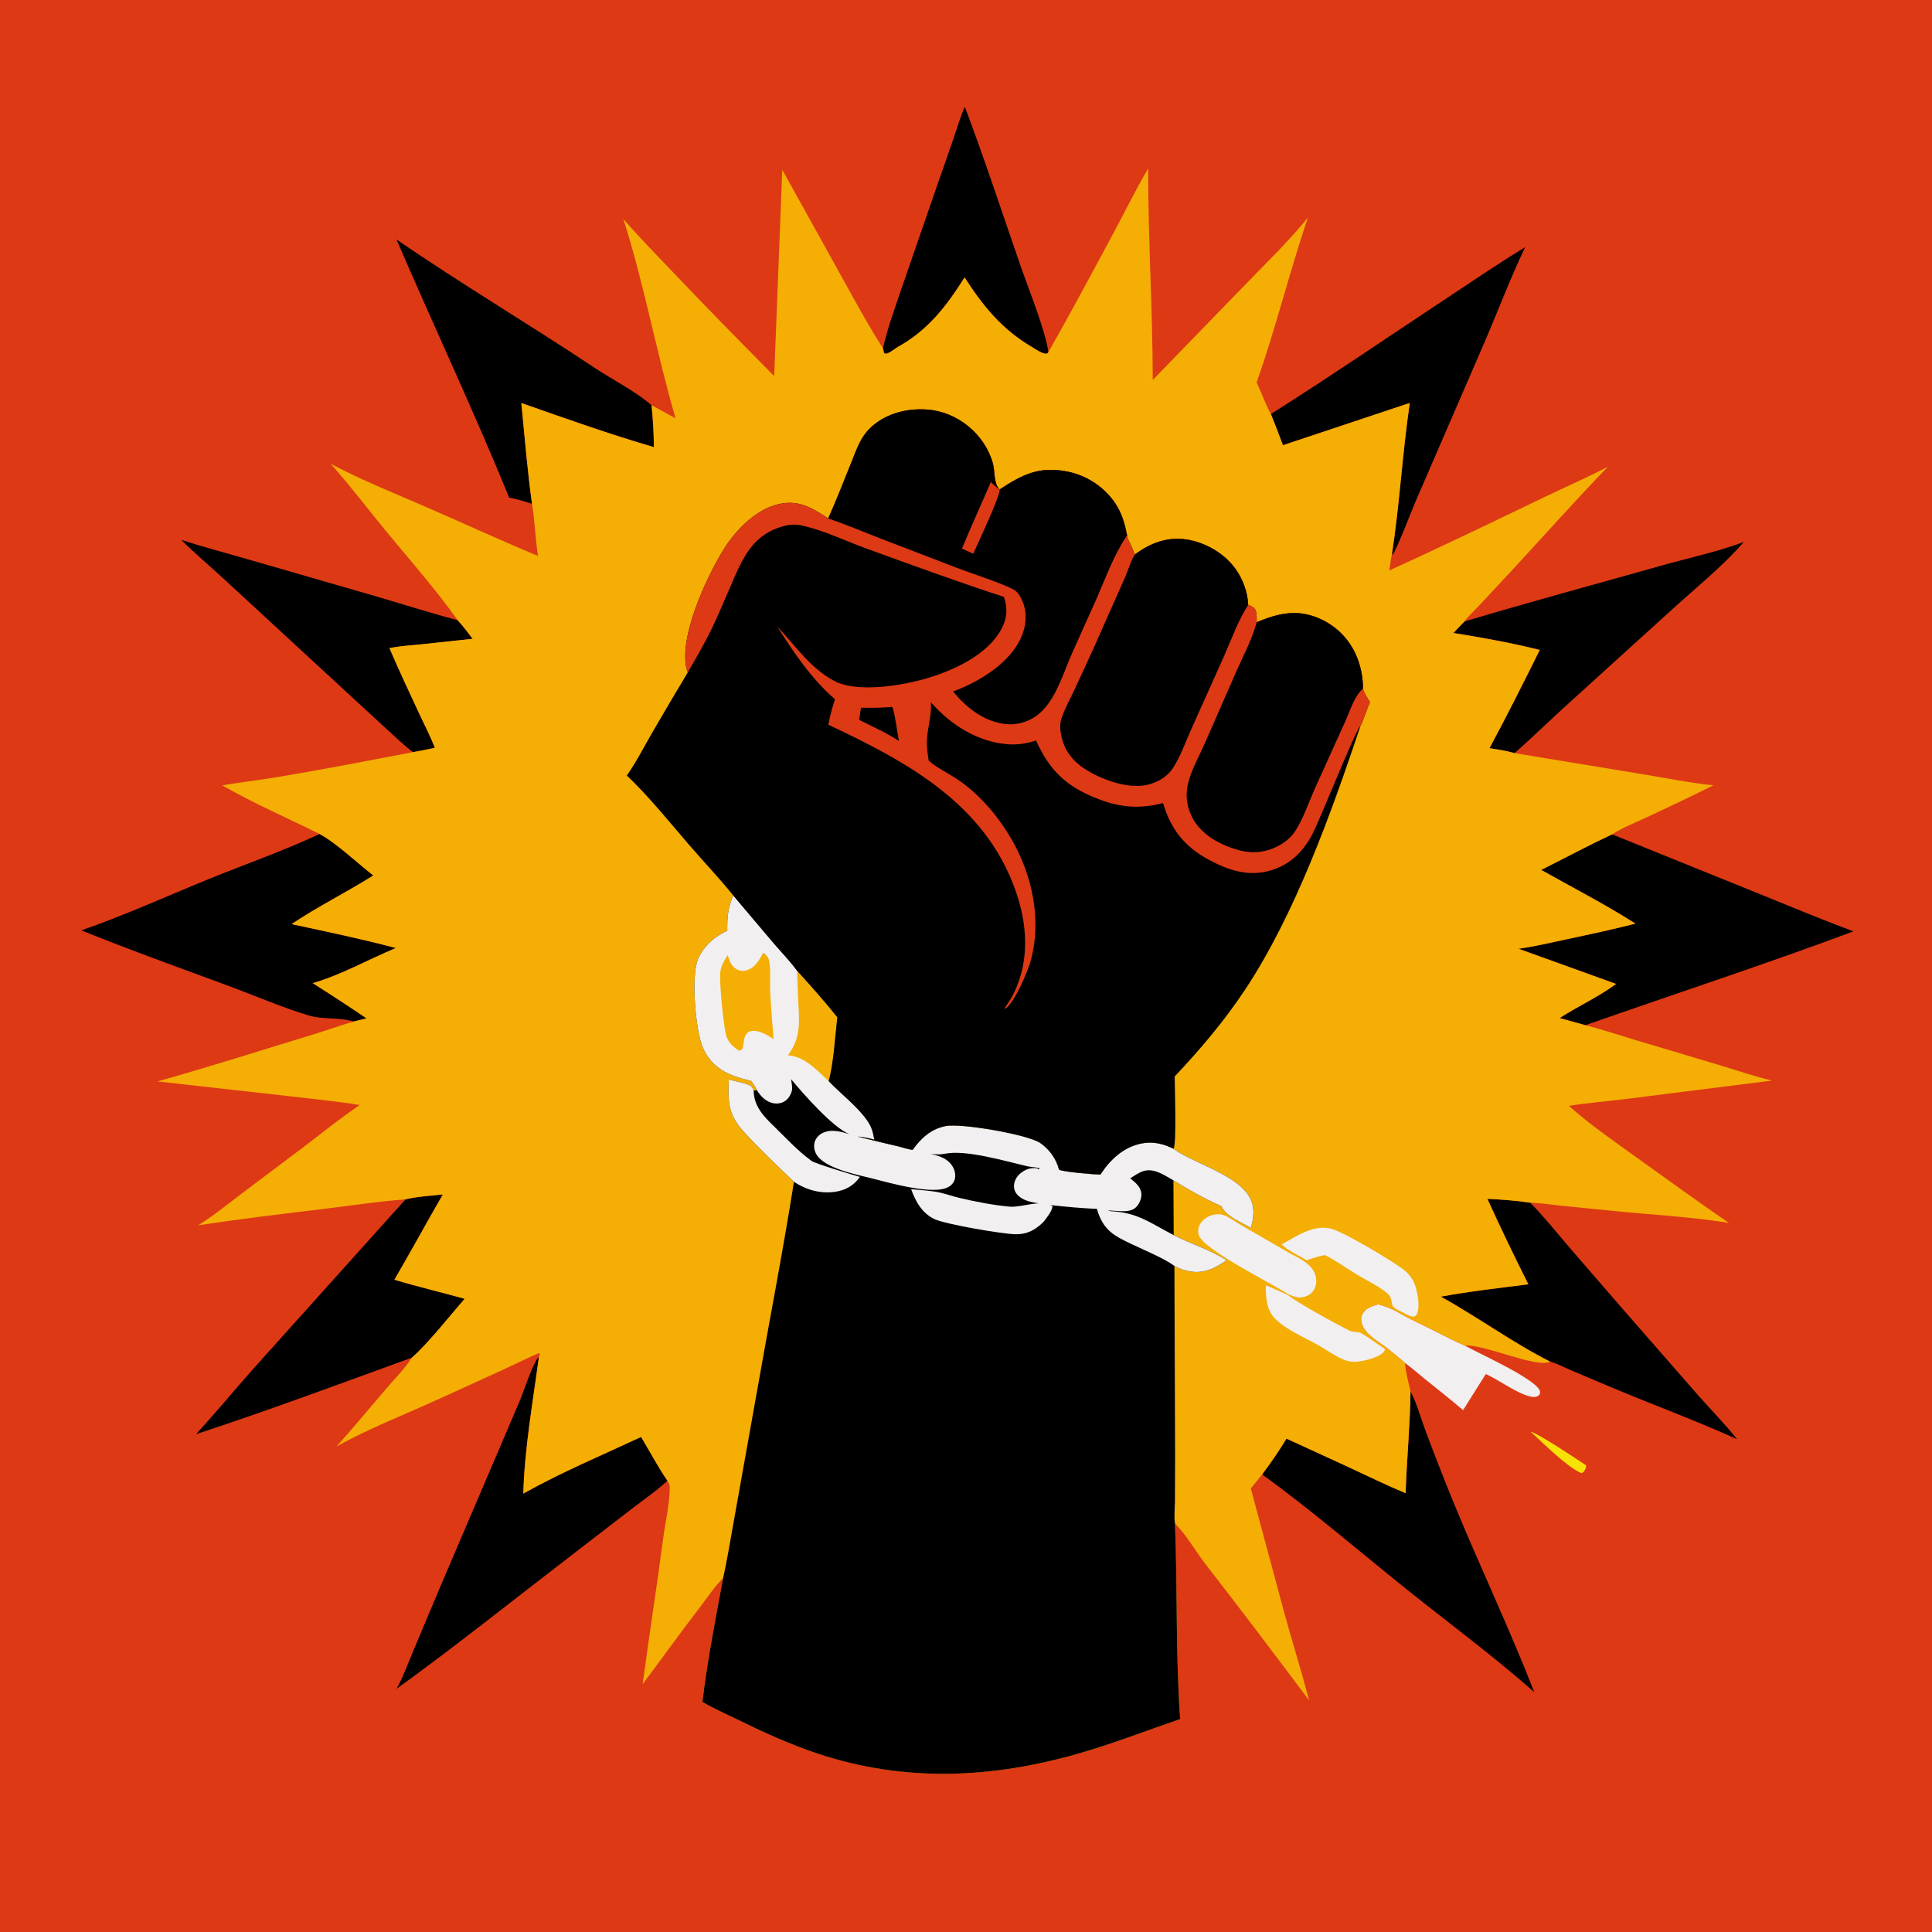 <svg version="1.1" xmlns="http://www.w3.org/2000/svg" style="display: block;" viewBox="0 0 2048 2048" width="1024" height="1024">
<path transform="translate(0,0)" fill="rgb(221,57,21)" d="M 0 0 L 2048 0 L 2048 2048 L 0 2048 L 0 0 z"/>
<path transform="translate(0,0)" fill="rgb(248,225,5)" d="M 1622.45 1517.63 C 1630.73 1519.48 1671.38 1546.71 1681.27 1553.28 C 1681.57 1556.31 1680.5 1557.28 1679.01 1559.87 C 1677.57 1561.35 1678.47 1560.71 1676.17 1561.58 C 1660.7 1554.77 1635.78 1529.68 1622.45 1517.63 z"/>
<path transform="translate(0,0)" fill="rgb(241,239,240)" d="M 1461.09 1382.62 C 1468.11 1384.58 1474.36 1386.98 1480.85 1390.32 C 1491.73 1397.01 1503.61 1402.28 1515.05 1407.97 C 1527.57 1414.2 1540.06 1420.91 1552.9 1426.44 C 1566.81 1434.45 1629.93 1462.38 1632.53 1475.09 C 1632.88 1476.8 1632.05 1477.7 1631.37 1479.21 C 1628.38 1481.07 1626.1 1481.2 1622.71 1480.48 C 1608.31 1477.43 1589.24 1462.99 1575.03 1456.51 L 1550.92 1494.81 C 1537.57 1483.37 1523.76 1472.49 1510.04 1461.5 C 1503.2 1456.03 1496.45 1449.88 1489.34 1444.81 C 1482.69 1438.77 1475.51 1433.26 1468.52 1427.62 C 1459.61 1421.38 1447.11 1414.19 1443.59 1403.25 C 1442.46 1399.74 1442.48 1395.63 1444.44 1392.39 C 1448.23 1386.15 1454.54 1384.46 1461.09 1382.62 z"/>
<path transform="translate(0,0)" fill="rgb(0,0,0)" d="M 935.97 369.277 C 941.123 346.588 949.41 324.309 956.872 302.284 L 991.307 202.641 L 1010.58 147.376 C 1014.45 136.09 1017.86 124.123 1022.79 113.264 C 1043.69 168.685 1062.22 225.197 1081.61 281.174 C 1089.83 304.893 1108.39 350.944 1111.34 373.33 L 1110.36 374.613 C 1109.35 374.867 1109.27 374.96 1108.06 374.848 C 1103.79 374.452 1097.24 369.822 1093.52 367.632 C 1062.07 349.087 1041.95 324.367 1022.52 294.091 C 1003.11 324.735 984.104 349.672 951.936 367.699 C 948.275 369.75 944.093 373.554 940.172 374.739 C 938.513 375.24 938.563 374.861 937.128 374.108 L 935.97 369.277 z"/>
<path transform="translate(0,0)" fill="rgb(0,0,0)" d="M 1552.36 658.794 C 1621.2 638.174 1690.72 619.492 1759.88 599.907 C 1789.16 591.615 1820.13 585.136 1848.55 574.475 C 1824.73 601.87 1795.05 625.192 1768.36 649.81 L 1660.61 747.555 C 1642.17 764.333 1624.18 781.8 1605.58 798.354 C 1596.89 795.828 1587.84 794.517 1578.93 793.069 C 1597.38 758.844 1614.87 723.823 1632.21 689.017 C 1602.33 681.387 1571.12 675.947 1540.67 670.983 L 1552.36 658.794 z"/>
<path transform="translate(0,0)" fill="rgb(0,0,0)" d="M 192.134 572.306 C 215.365 579.816 238.854 585.964 262.281 592.764 L 377.489 626.04 C 413.477 636.157 449.024 647.842 485.149 657.49 C 490.901 663.671 495.906 670.445 501.011 677.157 L 448.818 682.767 C 436.891 683.981 424.592 684.694 412.839 687.044 C 423 710.755 434.026 734.164 444.904 757.555 C 450.299 769.156 456.366 780.782 460.989 792.7 C 453.273 794.419 445.559 795.941 437.77 797.296 C 426.7 788.749 416.538 778.909 406.208 769.493 L 346.111 714.102 L 240.231 616.407 C 224.297 601.635 207.549 587.613 192.134 572.306 z"/>
<path transform="translate(0,0)" fill="rgb(0,0,0)" d="M 1347.18 438.898 C 1411.06 398.548 1473.59 355.687 1536.66 314.048 C 1563.18 296.535 1589.55 278.455 1616.75 262.018 C 1601.39 294.034 1588.68 327.714 1574.7 360.379 L 1500.25 532.305 C 1496.26 541.515 1480.08 583.803 1476.13 588.107 L 1475.53 587.256 C 1483.72 534.088 1486.59 480.325 1494.42 427.172 L 1359.95 471.963 C 1355.9 460.849 1351.61 449.867 1347.18 438.898 z"/>
<path transform="translate(0,0)" fill="rgb(0,0,0)" d="M 1576.69 1270.84 C 1591.61 1271.51 1607.41 1272.68 1622.15 1274.92 C 1636.9 1290 1650.32 1306.78 1664.04 1322.81 L 1724.37 1392.46 L 1799.65 1478.54 C 1813.49 1494.19 1828.29 1509.32 1841.38 1525.58 C 1798.49 1506.23 1754.53 1489.96 1711.13 1471.89 L 1665.73 1452.69 C 1658.51 1449.62 1650.72 1445.4 1643.17 1443.37 C 1603.23 1423.18 1566.56 1396.12 1527.31 1374.52 C 1557.87 1368.84 1589.26 1365.36 1620.11 1361.4 C 1605.09 1331.48 1590.55 1301.31 1576.69 1270.84 z"/>
<path transform="translate(0,0)" fill="rgb(0,0,0)" d="M 429.888 1271.36 C 442.634 1268.3 456.381 1267.55 469.434 1266.2 C 452.082 1296.19 435.565 1326.64 418.088 1356.56 C 442.695 1363.98 467.784 1369.82 492.529 1376.77 C 476.827 1394.79 453.79 1424.17 436.619 1439.15 C 360.56 1466.77 284.777 1495.08 207.84 1520.24 C 228.747 1497.55 248.466 1473.54 268.975 1450.45 L 429.888 1271.36 z"/>
<path transform="translate(0,0)" fill="rgb(0,0,0)" d="M 420.266 253.789 C 488.8 300.953 560.661 343.521 629.929 389.652 C 649.654 402.788 672.821 414.194 690.676 429.543 C 692.11 444.285 693.182 459.139 693.085 473.958 C 645.842 460.2 599.057 443.503 552.621 427.22 C 556.148 462.747 559.035 498.763 563.967 534.1 C 555.92 531.43 548.084 529.106 539.758 527.483 C 502.089 435.331 459.579 345.214 420.266 253.789 z"/>
<path transform="translate(0,0)" fill="rgb(0,0,0)" d="M 1495.19 1474.89 C 1501.79 1487.25 1505.9 1502.7 1510.84 1515.95 C 1520.2 1541.05 1529.96 1566.08 1540.1 1590.88 C 1567.91 1658.88 1599.68 1725.21 1626.39 1793.73 C 1582.8 1755.18 1535.42 1720.31 1490.03 1683.88 C 1439.63 1643.43 1390.27 1600.84 1337.91 1562.96 C 1347.05 1550.78 1355.86 1538.04 1363.71 1524.98 L 1429.92 1555.39 C 1449.87 1564.66 1469.69 1574.4 1490.01 1582.83 C 1491.19 1546.88 1494.78 1510.8 1495.19 1474.89 z"/>
<path transform="translate(0,0)" fill="rgb(0,0,0)" d="M 420.466 1790.16 C 427.562 1777.13 432.813 1762.64 438.552 1748.94 L 467.402 1680.34 L 551.209 1484.41 C 554.632 1476.39 565.814 1442.27 571.265 1438.38 C 565.03 1485.04 555.867 1536.58 554.746 1583.26 C 594.751 1560.76 638.001 1542.65 679.602 1523.22 C 688.777 1538.55 697.392 1554.89 707.474 1569.59 C 696.743 1579.83 683.654 1588.66 671.904 1597.73 L 605.192 1649.14 C 543.837 1696.25 483.141 1744.85 420.466 1790.16 z"/>
<path transform="translate(0,0)" fill="rgb(0,0,0)" d="M 338.797 884.11 C 355.994 893.207 379.395 915.355 395.7 928.032 C 367.313 945.9 336.903 960.972 309.081 979.596 C 345.989 987.505 383.123 995.272 419.624 1004.92 C 390.464 1017.08 361.908 1033.38 331.547 1042.2 C 350.753 1054.32 369.703 1066.71 388.483 1079.48 L 375.014 1082.85 C 358.906 1078.08 342.362 1081.05 326.643 1076.26 C 298.16 1067.58 270.404 1055.48 242.474 1045.15 C 190.269 1025.84 137.836 1007.11 86.241 986.211 C 131.925 970.424 176.285 950.18 221.052 931.947 C 260.117 916.037 300.592 901.883 338.797 884.11 z"/>
<path transform="translate(0,0)" fill="rgb(0,0,0)" d="M 1708.85 884.43 L 1859.99 945.531 C 1894.83 959.541 1929.55 974.253 1964.77 987.261 C 1870.78 1022.38 1775.25 1053.48 1680.59 1086.75 L 1653.28 1079.18 C 1672.83 1066.57 1694.39 1056.79 1713.13 1043.02 L 1609.74 1005.73 C 1626.94 1003.32 1643.97 999.236 1660.94 995.61 C 1685.25 990.417 1709.52 985.261 1733.6 979.046 C 1701.44 958.602 1666.99 940.851 1633.75 922.158 C 1658.71 909.607 1683.59 896.292 1708.85 884.43 z"/>
<path transform="translate(0,0)" fill="rgb(244,174,4)" d="M 1217.12 178.55 C 1216.97 253.338 1221.87 327.983 1221.98 402.741 L 1323.63 298.012 C 1344.53 276.487 1367.81 253.81 1386.54 230.453 C 1366.78 288.224 1352.45 347.933 1332.06 405.404 C 1337.38 416.383 1341.25 428.275 1347.18 438.898 C 1351.61 449.867 1355.9 460.849 1359.95 471.963 L 1494.42 427.172 C 1486.59 480.325 1483.72 534.088 1475.53 587.256 C 1474.18 593.006 1473.78 598.941 1472.72 604.747 C 1526.43 580.224 1579.7 554.652 1632.88 528.998 C 1656.6 517.557 1681.05 506.873 1704.41 494.765 C 1669.52 530.961 1635.98 568.61 1601.85 605.535 L 1568.74 641.054 C 1563.36 646.79 1557.09 652.528 1552.36 658.794 L 1540.67 670.983 C 1571.12 675.947 1602.33 681.387 1632.21 689.017 C 1614.87 723.823 1597.38 758.844 1578.93 793.069 C 1587.84 794.517 1596.89 795.828 1605.58 798.354 L 1742.9 820.971 C 1767.22 824.9 1791.84 830.012 1816.36 832.425 C 1793.6 843.784 1770.6 854.663 1747.58 865.464 C 1734.84 871.441 1720.73 876.955 1708.85 884.43 C 1683.59 896.292 1658.71 909.607 1633.75 922.158 C 1666.99 940.851 1701.44 958.602 1733.6 979.046 C 1709.52 985.261 1685.25 990.417 1660.94 995.61 C 1643.97 999.236 1626.94 1003.32 1609.74 1005.73 L 1713.13 1043.02 C 1694.39 1056.79 1672.83 1066.57 1653.28 1079.18 L 1680.59 1086.75 C 1698.74 1091.36 1716.61 1097.38 1734.55 1102.76 L 1823.9 1129.43 C 1841.96 1134.91 1860.03 1141.05 1878.37 1145.48 L 1723.51 1164.97 C 1703.44 1167.5 1683 1169.12 1663.04 1172.24 C 1685.66 1192.37 1711.52 1210.18 1736.12 1227.88 C 1768.17 1250.94 1800.24 1273.99 1832.74 1296.41 C 1795.35 1290.12 1750.7 1287.65 1712.38 1283.87 L 1652.57 1277.86 C 1642.56 1276.84 1632.19 1275.13 1622.15 1274.92 C 1607.41 1272.68 1591.61 1271.51 1576.69 1270.84 C 1590.55 1301.31 1605.09 1331.48 1620.11 1361.4 C 1589.26 1365.36 1557.87 1368.84 1527.31 1374.52 C 1566.56 1396.12 1603.23 1423.18 1643.17 1443.37 C 1629.29 1450.92 1572.28 1424.31 1552.9 1426.44 C 1540.06 1420.91 1527.57 1414.2 1515.05 1407.97 C 1503.61 1402.28 1491.73 1397.01 1480.85 1390.32 C 1474.36 1386.98 1468.11 1384.58 1461.09 1382.62 C 1454.54 1384.46 1448.23 1386.15 1444.44 1392.39 C 1442.48 1395.63 1442.46 1399.74 1443.59 1403.25 C 1447.11 1414.19 1459.61 1421.38 1468.52 1427.62 C 1475.51 1433.26 1482.69 1438.77 1489.34 1444.81 C 1490.07 1454.91 1493.03 1465 1495.19 1474.89 C 1494.78 1510.8 1491.19 1546.88 1490.01 1582.83 C 1469.69 1574.4 1449.87 1564.66 1429.92 1555.39 L 1363.71 1524.98 C 1355.86 1538.04 1347.05 1550.78 1337.91 1562.96 L 1325.89 1577.86 L 1361.76 1710.98 C 1370.24 1741.58 1379.7 1771.83 1387.76 1802.57 C 1351.57 1754.21 1315.16 1705.98 1278.08 1658.3 C 1267.38 1644.56 1257.79 1627.2 1245.55 1615.04 C 1248.23 1683.98 1246.14 1753.48 1251 1822.29 C 1215.39 1834.49 1180.68 1848.04 1144.45 1858.51 C 1052.02 1885.21 959.605 1889.6 867.368 1859.11 C 837.333 1849.18 808.597 1835.94 780.227 1822.05 C 768.39 1816.26 755.872 1810.85 744.581 1804.05 C 749.824 1760.33 758.486 1716.32 766.486 1673.03 C 757.76 1681.27 750.423 1692.71 743.056 1702.28 C 722.025 1729.61 701.901 1757.69 681.227 1785.29 C 688.119 1733.56 696.309 1682 703.059 1630.23 C 705.302 1613.02 710.03 1593.79 709.956 1576.6 C 709.944 1573.82 708.809 1571.91 707.474 1569.59 C 697.392 1554.89 688.777 1538.55 679.602 1523.22 C 638.001 1542.65 594.751 1560.76 554.746 1583.26 C 555.867 1536.58 565.03 1485.04 571.265 1438.38 L 572.262 1435.5 L 571.512 1434.3 C 558.877 1439.55 546.635 1445.82 534.203 1451.54 L 462.042 1484.43 C 427.099 1500.27 390.287 1514.61 356.802 1533.27 C 374.634 1513.32 391.788 1492.7 409.148 1472.33 C 418.175 1461.74 429.223 1450.83 436.619 1439.15 C 453.79 1424.17 476.827 1394.79 492.529 1376.77 C 467.784 1369.82 442.695 1363.98 418.088 1356.56 C 435.565 1326.64 452.082 1296.19 469.434 1266.2 C 456.381 1267.55 442.634 1268.3 429.888 1271.36 C 402.201 1273.45 374.327 1277.69 346.752 1281.04 C 301.192 1286.57 255.487 1292 210.106 1298.86 C 227.252 1288.17 243.2 1275.01 259.337 1262.85 L 320.766 1216.65 C 340.807 1201.3 360.434 1185.63 381.269 1171.35 C 356.091 1167.3 330.489 1164.84 305.159 1161.86 L 166.818 1146.35 C 221.972 1130.94 276.795 1113.38 331.598 1096.69 C 346.131 1092.27 360.41 1087.03 375.014 1082.85 L 388.483 1079.48 C 369.703 1066.71 350.753 1054.32 331.547 1042.2 C 361.908 1033.38 390.464 1017.08 419.624 1004.92 C 383.123 995.272 345.989 987.505 309.081 979.596 C 336.903 960.972 367.313 945.9 395.7 928.032 C 379.395 915.355 355.994 893.207 338.797 884.11 C 304.515 866.979 268.734 851.6 235.534 832.485 C 256.345 829.048 277.315 826.578 298.122 823.076 C 344.788 815.22 391.29 806.176 437.77 797.296 C 445.559 795.941 453.273 794.419 460.989 792.7 C 456.366 780.782 450.299 769.156 444.904 757.555 C 434.026 734.164 423 710.755 412.839 687.044 C 424.592 684.694 436.891 683.981 448.818 682.767 L 501.011 677.157 C 495.906 670.445 490.901 663.671 485.149 657.49 C 463.935 627.299 433.715 592.682 409.898 563.873 C 390.044 539.857 371.3 514.864 350.531 491.632 C 383.897 509.267 420.113 523.718 454.749 538.784 C 493.309 555.557 531.516 573.166 570.322 589.36 C 567.382 571.047 566.966 552.383 563.967 534.1 C 559.035 498.763 556.148 462.747 552.621 427.22 C 599.057 443.503 645.842 460.2 693.085 473.958 C 693.182 459.139 692.11 444.285 690.676 429.543 L 716.06 443.327 C 695.776 373.537 682.831 301.279 660.748 232.03 C 676.777 250.806 694.357 268.499 711.354 286.412 C 747.301 324.3 783.907 361.519 820.665 398.616 L 829.243 179.977 L 889.892 289.203 C 904.776 316.096 919.445 343.35 935.97 369.277 L 937.128 374.108 C 938.563 374.861 938.513 375.24 940.172 374.739 C 944.093 373.554 948.275 369.75 951.936 367.699 C 984.104 349.672 1003.11 324.735 1022.52 294.091 C 1041.95 324.367 1062.07 349.087 1093.52 367.632 C 1097.24 369.822 1103.79 374.452 1108.06 374.848 C 1109.27 374.96 1109.35 374.867 1110.36 374.613 L 1111.34 373.33 C 1135.06 331.372 1158 288.779 1180.73 246.269 C 1192.79 223.716 1204.2 200.607 1217.12 178.55 z"/>
<path transform="translate(0,0)" fill="rgb(241,239,240)" d="M 1341.82 1362.56 C 1349.71 1365.57 1357.44 1369.29 1365.17 1372.72 C 1375.23 1381.09 1418.08 1404.44 1430.75 1410.61 C 1434.52 1412.44 1438.9 1411.2 1442.44 1413.06 C 1451.23 1417.67 1459.17 1424.47 1467.71 1429.61 L 1467.96 1430.96 C 1467.52 1432.08 1467.55 1432.23 1466.64 1433.29 C 1461.37 1439.41 1443.18 1443.65 1435.37 1443.6 C 1431.11 1443.57 1427.34 1442.56 1423.45 1440.87 C 1414.39 1436.96 1406.09 1430.86 1397.51 1425.98 C 1382.28 1417.31 1363.45 1409.89 1351.13 1397.31 C 1342.32 1388.29 1341.73 1374.42 1341.82 1362.56 z"/>
<path transform="translate(0,0)" fill="rgb(241,239,240)" d="M 1358.57 1319.11 C 1374.52 1310.31 1393.19 1297.13 1412.13 1302.79 C 1425.88 1306.9 1478.44 1337.81 1489.7 1347.37 C 1493.47 1350.56 1496.21 1354.25 1498.45 1358.65 C 1502.24 1366.09 1505.97 1384.92 1501.86 1393.1 C 1501.23 1394.35 1500.3 1395.48 1498.85 1395.63 C 1494.62 1396.06 1487.62 1391.44 1483.77 1389.51 C 1480.58 1387.96 1478.18 1386.93 1476.09 1384 C 1475.56 1381.45 1475.12 1378.7 1474.29 1376.23 C 1473.43 1373.66 1471.58 1371.71 1469.5 1370.04 C 1460.27 1362.66 1447.91 1356.88 1437.72 1350.7 C 1426.7 1344.02 1416.05 1336.19 1404.54 1330.42 C 1397.8 1331.7 1391.73 1333.54 1385.31 1335.96 L 1369.71 1327.2 C 1365.69 1324.71 1361.95 1322.46 1358.57 1319.11 z"/>
<path transform="translate(0,0)" fill="rgb(241,239,240)" d="M 1366.07 1372.1 C 1348.86 1360.97 1276.15 1324.89 1270.85 1309.51 C 1269.6 1305.89 1269.87 1302.06 1271.59 1298.64 C 1274.28 1293.33 1279.7 1289.41 1285.39 1287.89 C 1289.34 1286.82 1294.28 1286.84 1298.1 1288.44 C 1304.07 1290.93 1309.88 1295.47 1315.58 1298.69 L 1367.93 1328.88 C 1377.95 1334.25 1390.4 1339.66 1394.25 1351.35 C 1395.87 1356.28 1395.69 1362.03 1393.17 1366.64 C 1390.89 1370.79 1387.2 1373.44 1382.67 1374.67 C 1376.17 1376.43 1372.01 1374.66 1366.07 1372.1 z"/>
<path transform="translate(0,0)" fill="rgb(0,0,0)" d="M 777.32 949.278 L 820.259 1000.07 C 828.417 1009.56 837.559 1018.9 844.913 1028.99 C 859.498 1045.13 874.022 1061.33 887.577 1078.36 C 884.955 1100.43 883.988 1124.6 878.488 1146.08 C 891.532 1159.88 914.92 1177.51 922.922 1193.94 C 925.055 1198.32 925.892 1203.34 926.899 1208.07 C 920.965 1206.55 915.338 1205.31 909.231 1204.74 C 923.448 1208.48 937.687 1211.72 951.965 1215.15 C 956.988 1216.36 962.345 1218.38 967.474 1218.84 C 976.391 1206.34 986.904 1196.69 1002.51 1193.64 C 1018.75 1190.46 1089.78 1202.46 1103.06 1211.82 C 1112.64 1218.57 1119.7 1228.51 1122.6 1239.83 C 1125.57 1242.09 1160.17 1245.18 1166.56 1245 C 1176.84 1229.18 1190.84 1216.01 1209.97 1212.13 C 1222.01 1209.69 1233.3 1212.38 1244.12 1217.78 C 1244.63 1218.15 1245.14 1218.53 1245.66 1218.9 C 1268.71 1235.14 1322.15 1247.92 1328 1278.17 C 1329.55 1286.19 1328.18 1293.85 1326.03 1301.61 C 1315.9 1295.76 1299.55 1289.4 1294.65 1278.55 C 1277.04 1270.72 1260.24 1261.29 1243.85 1251.17 L 1244.19 1309.32 C 1264.14 1319.52 1281.16 1323.91 1300.29 1335.9 C 1288.16 1344.29 1276.02 1350.58 1260.74 1347.61 C 1255.54 1346.59 1249.5 1344.7 1244.93 1341.98 L 1245.64 1544.76 L 1245.45 1592.18 C 1245.39 1599.39 1244.4 1608.01 1245.55 1615.04 C 1248.23 1683.98 1246.14 1753.48 1251 1822.29 C 1215.39 1834.49 1180.68 1848.04 1144.45 1858.51 C 1052.02 1885.21 959.605 1889.6 867.368 1859.11 C 837.333 1849.18 808.597 1835.94 780.227 1822.05 C 768.39 1816.26 755.872 1810.85 744.581 1804.05 C 749.824 1760.33 758.486 1716.32 766.486 1673.03 C 771.272 1651.85 774.606 1630.11 778.531 1608.73 L 801.856 1478.21 C 815.004 1403.06 829.694 1328.05 841.638 1252.7 C 823.788 1235.66 805.402 1218.32 788.764 1200.1 C 771.742 1181.47 771.569 1167.89 772.571 1143.96 C 779.573 1146.7 787.714 1147.21 794.404 1150.35 C 797.208 1151.66 797.814 1153.26 798.919 1155.94 L 802.337 1155.68 C 800.919 1152 798.642 1149.08 796.34 1145.92 C 790.14 1144.32 783.843 1142.64 777.825 1140.45 C 762.835 1134.98 751.838 1125.65 745.263 1111.01 C 737.132 1092.9 732.481 1034.92 739.796 1016.93 C 745.248 1003.53 757.814 992.233 770.949 986.677 C 770.758 972.69 771.56 962.234 777.32 949.278 z"/>
<path transform="translate(0,0)" fill="rgb(241,239,240)" d="M 965.847 1260.62 C 975.373 1261.51 985.295 1261.98 994.677 1263.84 C 1001.93 1265.29 1008.94 1267.87 1016.12 1269.61 C 1032.36 1273.55 1053.82 1277.73 1070.55 1279.1 C 1083.4 1280.16 1102.99 1271.12 1115.59 1278.31 C 1115.86 1283.42 1109.21 1291.1 1106.27 1295.18 C 1101.79 1299.55 1097.19 1303.18 1091.37 1305.65 C 1086.43 1307.75 1081.63 1308.42 1076.28 1308.33 C 1061.9 1308.06 1002.27 1297.7 990.94 1292.47 C 977.523 1286.27 970.616 1273.83 965.847 1260.62 z"/>
<path transform="translate(0,0)" fill="rgb(241,239,240)" d="M 772.571 1143.96 C 779.573 1146.7 787.714 1147.21 794.404 1150.35 C 797.208 1151.66 797.814 1153.26 798.919 1155.94 C 799.141 1172.04 808.45 1182.28 819.399 1192.91 C 832.012 1205.15 845.092 1219.44 859.209 1229.81 C 859.591 1230.1 859.961 1230.39 860.347 1230.67 C 864.419 1233.57 903.796 1245.4 911.537 1247.59 C 905.192 1256.52 896.836 1261.49 886.004 1263.24 C 870.326 1265.76 854.676 1261.52 841.638 1252.7 C 823.788 1235.66 805.402 1218.32 788.764 1200.1 C 771.742 1181.47 771.569 1167.89 772.571 1143.96 z"/>
<path transform="translate(0,0)" fill="rgb(241,239,240)" d="M 777.32 949.278 L 820.259 1000.07 C 828.417 1009.56 837.559 1018.9 844.913 1028.99 C 859.498 1045.13 874.022 1061.33 887.577 1078.36 C 884.955 1100.43 883.988 1124.6 878.488 1146.08 C 891.532 1159.88 914.92 1177.51 922.922 1193.94 C 925.055 1198.32 925.892 1203.34 926.899 1208.07 C 920.965 1206.55 915.338 1205.31 909.231 1204.74 C 923.448 1208.48 937.687 1211.72 951.965 1215.15 C 956.988 1216.36 962.345 1218.38 967.474 1218.84 C 976.391 1206.34 986.904 1196.69 1002.51 1193.64 C 1018.75 1190.46 1089.78 1202.46 1103.06 1211.82 C 1112.64 1218.57 1119.7 1228.51 1122.6 1239.83 C 1125.57 1242.09 1160.17 1245.18 1166.56 1245 C 1176.84 1229.18 1190.84 1216.01 1209.97 1212.13 C 1222.01 1209.69 1233.3 1212.38 1244.12 1217.78 C 1244.63 1218.15 1245.14 1218.53 1245.66 1218.9 C 1268.71 1235.14 1322.15 1247.92 1328 1278.17 C 1329.55 1286.19 1328.18 1293.85 1326.03 1301.61 C 1315.9 1295.76 1299.55 1289.4 1294.65 1278.55 C 1277.04 1270.72 1260.24 1261.29 1243.85 1251.17 L 1244.19 1309.32 C 1264.14 1319.52 1281.16 1323.91 1300.29 1335.9 C 1288.16 1344.29 1276.02 1350.58 1260.74 1347.61 C 1255.54 1346.59 1249.5 1344.7 1244.93 1341.98 C 1231.62 1331.88 1202.07 1321.1 1185.85 1311.86 C 1173.07 1304.58 1166.7 1295.37 1162.77 1281.41 C 1147.73 1281.01 1103.44 1277.41 1089.97 1273.27 C 1085.72 1271.96 1081.42 1269.77 1078.42 1266.42 C 1075.83 1263.52 1074.55 1260.01 1074.91 1256.11 C 1075.41 1250.82 1078.37 1246.22 1082.58 1243.08 C 1088.02 1239.02 1093.22 1237.57 1099.92 1238.5 L 1100.18 1239.64 L 1102.37 1238.58 C 1098.5 1237.12 1093.97 1237.37 1089.91 1236.46 C 1066.59 1231.21 1024.39 1218.4 1001.64 1223 C 996.246 1224.09 992.022 1223.77 986.632 1223.11 C 995.224 1225.33 1003.35 1227.45 1008.85 1235.07 C 1011.77 1239.12 1013.32 1244.51 1012.23 1249.45 C 1011.43 1253.16 1009.02 1256.1 1005.8 1258.02 C 989.652 1267.66 941.661 1253.45 923.466 1248.94 C 907.554 1245 873.564 1238.32 865.297 1223.45 C 863.186 1219.65 862.342 1214.92 863.567 1210.7 C 864.809 1206.42 867.885 1203.09 871.83 1201.11 C 880.978 1196.51 891.163 1199.46 900.316 1202.28 C 882.226 1194.62 852.236 1160.29 838.602 1144 C 839.028 1147.47 840.22 1152.68 839.419 1156.07 C 838.426 1160.28 835.961 1164.48 832.382 1166.98 C 828.652 1169.59 823.953 1170.3 819.54 1169.4 C 811.792 1167.81 806.365 1162.12 802.337 1155.68 C 800.919 1152 798.642 1149.08 796.34 1145.92 C 790.14 1144.32 783.843 1142.64 777.825 1140.45 C 762.835 1134.98 751.838 1125.65 745.263 1111.01 C 737.132 1092.9 732.481 1034.92 739.796 1016.93 C 745.248 1003.53 757.814 992.233 770.949 986.677 C 770.758 972.69 771.56 962.234 777.32 949.278 z"/>
<path transform="translate(0,0)" fill="rgb(0,0,0)" d="M 1198.12 1249.14 C 1202.59 1246.17 1207.34 1242.81 1212.53 1241.29 C 1223.72 1238.01 1234.48 1246.05 1243.85 1251.17 L 1244.19 1309.32 C 1220.03 1296.85 1205.53 1284.95 1177.07 1283.93 L 1177.38 1282.65 L 1174.04 1283.41 C 1183.3 1282.63 1196.91 1286.84 1204.21 1279.74 C 1207.64 1276.4 1210.24 1270.45 1209.92 1265.62 C 1209.43 1258.12 1203.51 1253.46 1198.12 1249.14 z"/>
<path transform="translate(0,0)" fill="rgb(244,174,4)" d="M 844.913 1028.99 C 859.498 1045.13 874.022 1061.33 887.577 1078.36 C 884.955 1100.43 883.988 1124.6 878.488 1146.08 C 865.762 1134.44 853.52 1120.1 835.19 1118.63 C 849.139 1100.25 847.354 1083.28 846.207 1061.51 C 845.636 1050.68 845.3 1039.83 844.913 1028.99 z"/>
<path transform="translate(0,0)" fill="rgb(244,174,4)" d="M 809.122 1009.81 C 809.346 1010 809.572 1010.19 809.794 1010.38 C 812.02 1012.28 814.253 1014.25 814.991 1017.22 C 817.463 1027.17 815.929 1040.69 816.41 1051.2 C 817.176 1067.94 818.809 1084.7 820.019 1101.42 C 816.234 1099.01 812.291 1096.46 808.108 1094.81 C 803.994 1093.18 797.637 1091.45 793.519 1093.94 C 788.567 1096.94 788.788 1103.64 787.709 1108.63 C 787.165 1111.14 786.963 1112.46 784.656 1113.81 C 780.867 1112.89 778.131 1109.83 775.287 1107.31 C 772.368 1103.87 770.53 1101.05 769.478 1096.62 C 766.98 1086.09 762.022 1039.66 763.679 1029.38 C 764.694 1023.09 768.141 1017.76 771.385 1012.41 C 773.127 1018.14 774.791 1023.5 780.093 1026.95 C 783.314 1029.04 787.156 1029.74 790.879 1028.72 C 800.362 1026.14 804.817 1017.81 809.122 1009.81 z"/>
<path transform="translate(0,0)" fill="rgb(0,0,0)" d="M 877.93 549.577 C 886.412 530.818 893.805 511.494 901.582 492.427 C 905.268 483.388 908.594 473.516 913.565 465.103 C 916.61 459.95 920.355 455.423 924.882 451.511 C 940.99 437.595 962.727 432.566 983.623 434.242 C 1015.31 436.782 1043.83 460.321 1052.41 490.991 C 1054.84 499.667 1053.14 511.376 1058.88 518.05 C 1059.13 518.337 1059.38 518.619 1059.63 518.903 C 1083.93 502.87 1101.9 493.853 1131.84 499.964 C 1152.64 504.21 1171.5 516.836 1182.99 534.766 C 1189.46 544.873 1192.39 555.519 1194.7 567.182 C 1195.43 572.615 1199.17 577.61 1200.94 582.871 C 1201.51 584.577 1202.27 586.143 1203.05 587.762 C 1219.23 575.756 1237.11 568.885 1257.46 571.858 C 1277.42 574.775 1297.25 586.186 1309.25 602.486 C 1317.39 613.556 1322.51 627.491 1323.13 641.238 C 1326.98 642.824 1329.78 643.625 1331.31 647.864 C 1332.49 651.133 1332.08 656.089 1332.14 659.569 C 1354.56 650.314 1374.19 645.448 1397.43 655.179 C 1416.34 663.094 1430.97 677.878 1438.55 696.93 C 1442.68 707.326 1444.9 718.968 1444.74 730.157 C 1446.3 735.318 1449.41 739.791 1452.2 744.369 C 1448.42 752.504 1446.09 761.417 1442.25 769.354 C 1411.23 861.593 1373.05 969.154 1319.26 1049.96 C 1297.3 1082.94 1272.33 1112.33 1245.2 1141.1 C 1245.26 1153.55 1247.33 1210.76 1244.12 1217.78 C 1233.3 1212.38 1222.01 1209.69 1209.97 1212.13 C 1190.84 1216.01 1176.84 1229.18 1166.56 1245 C 1160.17 1245.18 1125.57 1242.09 1122.6 1239.83 C 1119.7 1228.51 1112.64 1218.57 1103.06 1211.82 C 1089.78 1202.46 1018.75 1190.46 1002.51 1193.64 C 986.904 1196.69 976.391 1206.34 967.474 1218.84 C 962.345 1218.38 956.988 1216.36 951.965 1215.15 C 937.687 1211.72 923.448 1208.48 909.231 1204.74 C 915.338 1205.31 920.965 1206.55 926.899 1208.07 C 925.892 1203.34 925.055 1198.32 922.922 1193.94 C 914.92 1177.51 891.532 1159.88 878.488 1146.08 C 883.988 1124.6 884.955 1100.43 887.577 1078.36 C 874.022 1061.33 859.498 1045.13 844.913 1028.99 C 837.559 1018.9 828.417 1009.56 820.259 1000.07 L 777.32 949.278 C 762.555 930.924 746.064 913.638 730.649 895.785 C 709.356 871.123 688.051 844.475 664.469 822.053 C 674.25 808.143 682.285 792.455 690.771 777.72 C 703.287 755.989 716.113 734.449 728.988 712.93 C 728.554 711.585 728.139 710.238 727.805 708.863 C 719.599 675.01 748.863 611.859 767.062 582.517 C 779.818 561.951 801.477 539.572 826.047 534.263 C 847.136 529.706 861.227 538.664 877.93 549.577 z"/>
<path transform="translate(0,0)" fill="rgb(221,57,21)" d="M 877.93 549.577 C 886.412 530.818 893.805 511.494 901.582 492.427 C 905.268 483.388 908.594 473.516 913.565 465.103 C 916.61 459.95 920.355 455.423 924.882 451.511 C 940.99 437.595 962.727 432.566 983.623 434.242 C 1015.31 436.782 1043.83 460.321 1052.41 490.991 C 1054.84 499.667 1053.14 511.376 1058.88 518.05 C 1059.13 518.337 1059.38 518.619 1059.63 518.903 C 1083.93 502.87 1101.9 493.853 1131.84 499.964 C 1152.64 504.21 1171.5 516.836 1182.99 534.766 C 1189.46 544.873 1192.39 555.519 1194.7 567.182 C 1195.43 572.615 1199.17 577.61 1200.94 582.871 C 1201.51 584.577 1202.27 586.143 1203.05 587.762 C 1219.23 575.756 1237.11 568.885 1257.46 571.858 C 1277.42 574.775 1297.25 586.186 1309.25 602.486 C 1317.39 613.556 1322.51 627.491 1323.13 641.238 C 1326.98 642.824 1329.78 643.625 1331.31 647.864 C 1332.49 651.133 1332.08 656.089 1332.14 659.569 C 1354.56 650.314 1374.19 645.448 1397.43 655.179 C 1416.34 663.094 1430.97 677.878 1438.55 696.93 C 1442.68 707.326 1444.9 718.968 1444.74 730.157 C 1446.3 735.318 1449.41 739.791 1452.2 744.369 C 1448.42 752.504 1446.09 761.417 1442.25 769.354 C 1436.29 774.779 1399.85 868.025 1390.61 885.31 C 1380.87 903.539 1366.96 916.758 1346.84 922.74 C 1323.48 929.685 1301.94 922.512 1281.23 911.294 C 1255.66 897.435 1241.09 879.17 1232.86 851.219 C 1209.62 857.514 1188.82 856.163 1166.26 847.757 C 1131.8 834.92 1113.32 818.278 1098.23 784.95 C 1088.27 788.226 1078.98 789.697 1068.47 788.937 C 1036.44 786.622 1007.45 768.134 986.783 744.466 C 987.489 759.688 983.536 769.495 982.617 783.657 C 982.12 791.307 983.319 798.769 984.449 806.306 C 993.027 813.894 1003.92 818.916 1013.47 825.194 C 1037.88 841.226 1057.84 864.756 1072.39 889.864 C 1094.32 927.705 1104.38 975.31 1092.71 1018.14 C 1089.52 1029.87 1075.15 1063.87 1065.14 1069.65 C 1065.59 1067.91 1065.31 1068.37 1066.14 1067.07 C 1069.17 1062.35 1072.33 1057.73 1074.79 1052.67 C 1091.73 1017.78 1089.04 979.201 1076.33 943.473 C 1043.56 851.401 960.85 807.215 878.113 768.244 C 879.756 759.066 882.139 750.133 885.112 741.303 C 860.156 719.438 841.587 692.134 824.02 664.265 C 843.354 684.634 858.764 708.246 884.49 721.878 C 909.263 735.004 958.354 726.387 983.977 718.58 C 1012.23 709.974 1048.02 693.521 1062.1 665.713 C 1067.75 654.548 1068.18 644.355 1064.16 632.738 C 1015.21 616.759 966.817 599.068 918.42 581.489 C 896.905 573.674 875.243 563.106 853.04 557.747 C 845.26 555.869 838.905 555.479 831.077 557.559 C 799.755 565.884 788.689 588.466 776.847 615.741 C 770.987 629.237 765.332 642.831 759.285 656.243 C 750.417 675.912 739.798 694.303 728.988 712.93 C 728.554 711.585 728.139 710.238 727.805 708.863 C 719.599 675.01 748.863 611.859 767.062 582.517 C 779.818 561.951 801.477 539.572 826.047 534.263 C 847.136 529.706 861.227 538.664 877.93 549.577 z"/>
<path transform="translate(0,0)" fill="rgb(0,0,0)" d="M 943.594 749.516 C 945.305 749.139 944.41 749.08 946.245 749.981 C 949.436 761.239 950.694 773.885 952.928 785.464 C 946.37 781.285 939.842 777.498 932.871 774.051 L 910.72 763.04 L 912.652 750.201 C 923 750.411 933.27 750.317 943.594 749.516 z"/>
<path transform="translate(0,0)" fill="rgb(0,0,0)" d="M 1332.14 659.569 C 1354.56 650.314 1374.19 645.448 1397.43 655.179 C 1416.34 663.094 1430.97 677.878 1438.55 696.93 C 1442.68 707.326 1444.9 718.968 1444.74 730.157 C 1435.75 737.656 1431.39 752.8 1426.65 763.39 L 1393.54 836.492 C 1387.15 850.896 1381.54 867.754 1373.01 880.987 C 1368.94 887.296 1363.18 892.113 1356.68 895.798 C 1342.85 903.648 1328.15 905.303 1312.8 901.08 C 1294.04 895.921 1274.28 885.471 1264.58 867.938 C 1259.14 858.102 1256.71 846.746 1258.42 835.585 C 1260.86 819.651 1269.92 804.173 1276.47 789.514 L 1310.52 711.82 C 1317.82 695.346 1327.09 677.94 1331.87 660.611 C 1331.96 660.265 1332.05 659.917 1332.14 659.569 z"/>
<path transform="translate(0,0)" fill="rgb(0,0,0)" d="M 1203.05 587.762 C 1219.23 575.756 1237.11 568.885 1257.46 571.858 C 1277.42 574.775 1297.25 586.186 1309.25 602.486 C 1317.39 613.556 1322.51 627.491 1323.13 641.238 C 1312.41 657.883 1305.4 677.709 1297.42 695.806 L 1262.38 773.934 C 1256.51 787.184 1251.33 801.84 1243.49 813.998 C 1237.18 823.79 1226.27 829.904 1215.03 832.18 C 1194.4 836.357 1166.63 826.026 1149.43 814.748 C 1136.82 806.476 1128.03 794.947 1125.02 779.959 C 1123.93 774.517 1123.16 768.441 1124.8 763.04 C 1127.94 752.716 1133.62 742.463 1138.21 732.692 C 1146.18 715.711 1154.09 698.713 1161.73 681.578 L 1192.64 611.859 C 1196.01 604.254 1198.56 594.579 1203.05 587.762 z"/>
<path transform="translate(0,0)" fill="rgb(0,0,0)" d="M 877.93 549.577 C 886.412 530.818 893.805 511.494 901.582 492.427 C 905.268 483.388 908.594 473.516 913.565 465.103 C 916.61 459.95 920.355 455.423 924.882 451.511 C 940.99 437.595 962.727 432.566 983.623 434.242 C 1015.31 436.782 1043.83 460.321 1052.41 490.991 C 1054.84 499.667 1053.14 511.376 1058.88 518.05 C 1059.13 518.337 1059.38 518.619 1059.63 518.903 C 1083.93 502.87 1101.9 493.853 1131.84 499.964 C 1152.64 504.21 1171.5 516.836 1182.99 534.766 C 1189.46 544.873 1192.39 555.519 1194.7 567.182 C 1194.24 568.42 1193.41 569.586 1192.7 570.681 C 1180.34 589.589 1171.76 613.13 1162.68 633.945 L 1135.83 693.833 C 1126.96 714.028 1119.2 741.221 1102.09 756.093 C 1092.47 764.458 1079.73 768.765 1067 767.618 C 1043.85 765.533 1024.53 750.434 1010.37 733.052 C 1014.58 731.432 1018.73 729.657 1022.84 727.81 C 1046.61 717.123 1074.26 697.959 1083.76 672.531 C 1088.3 660.379 1088.69 647.176 1082.98 635.328 C 1081.39 632.012 1078.75 627.578 1075.52 625.619 C 1064.51 618.941 1028.62 607.463 1014.54 602.035 L 931.969 570.288 C 914.002 563.307 896.182 555.784 877.93 549.577 z"/>
<path transform="translate(0,0)" fill="rgb(221,57,21)" d="M 1050.38 510.959 C 1053.3 513.984 1056.2 516.48 1059.63 518.903 C 1060.99 524.264 1035.53 578.461 1031.64 587.005 L 1019.73 581.481 C 1029.48 557.856 1040.27 534.461 1050.38 510.959 z"/>
</svg>